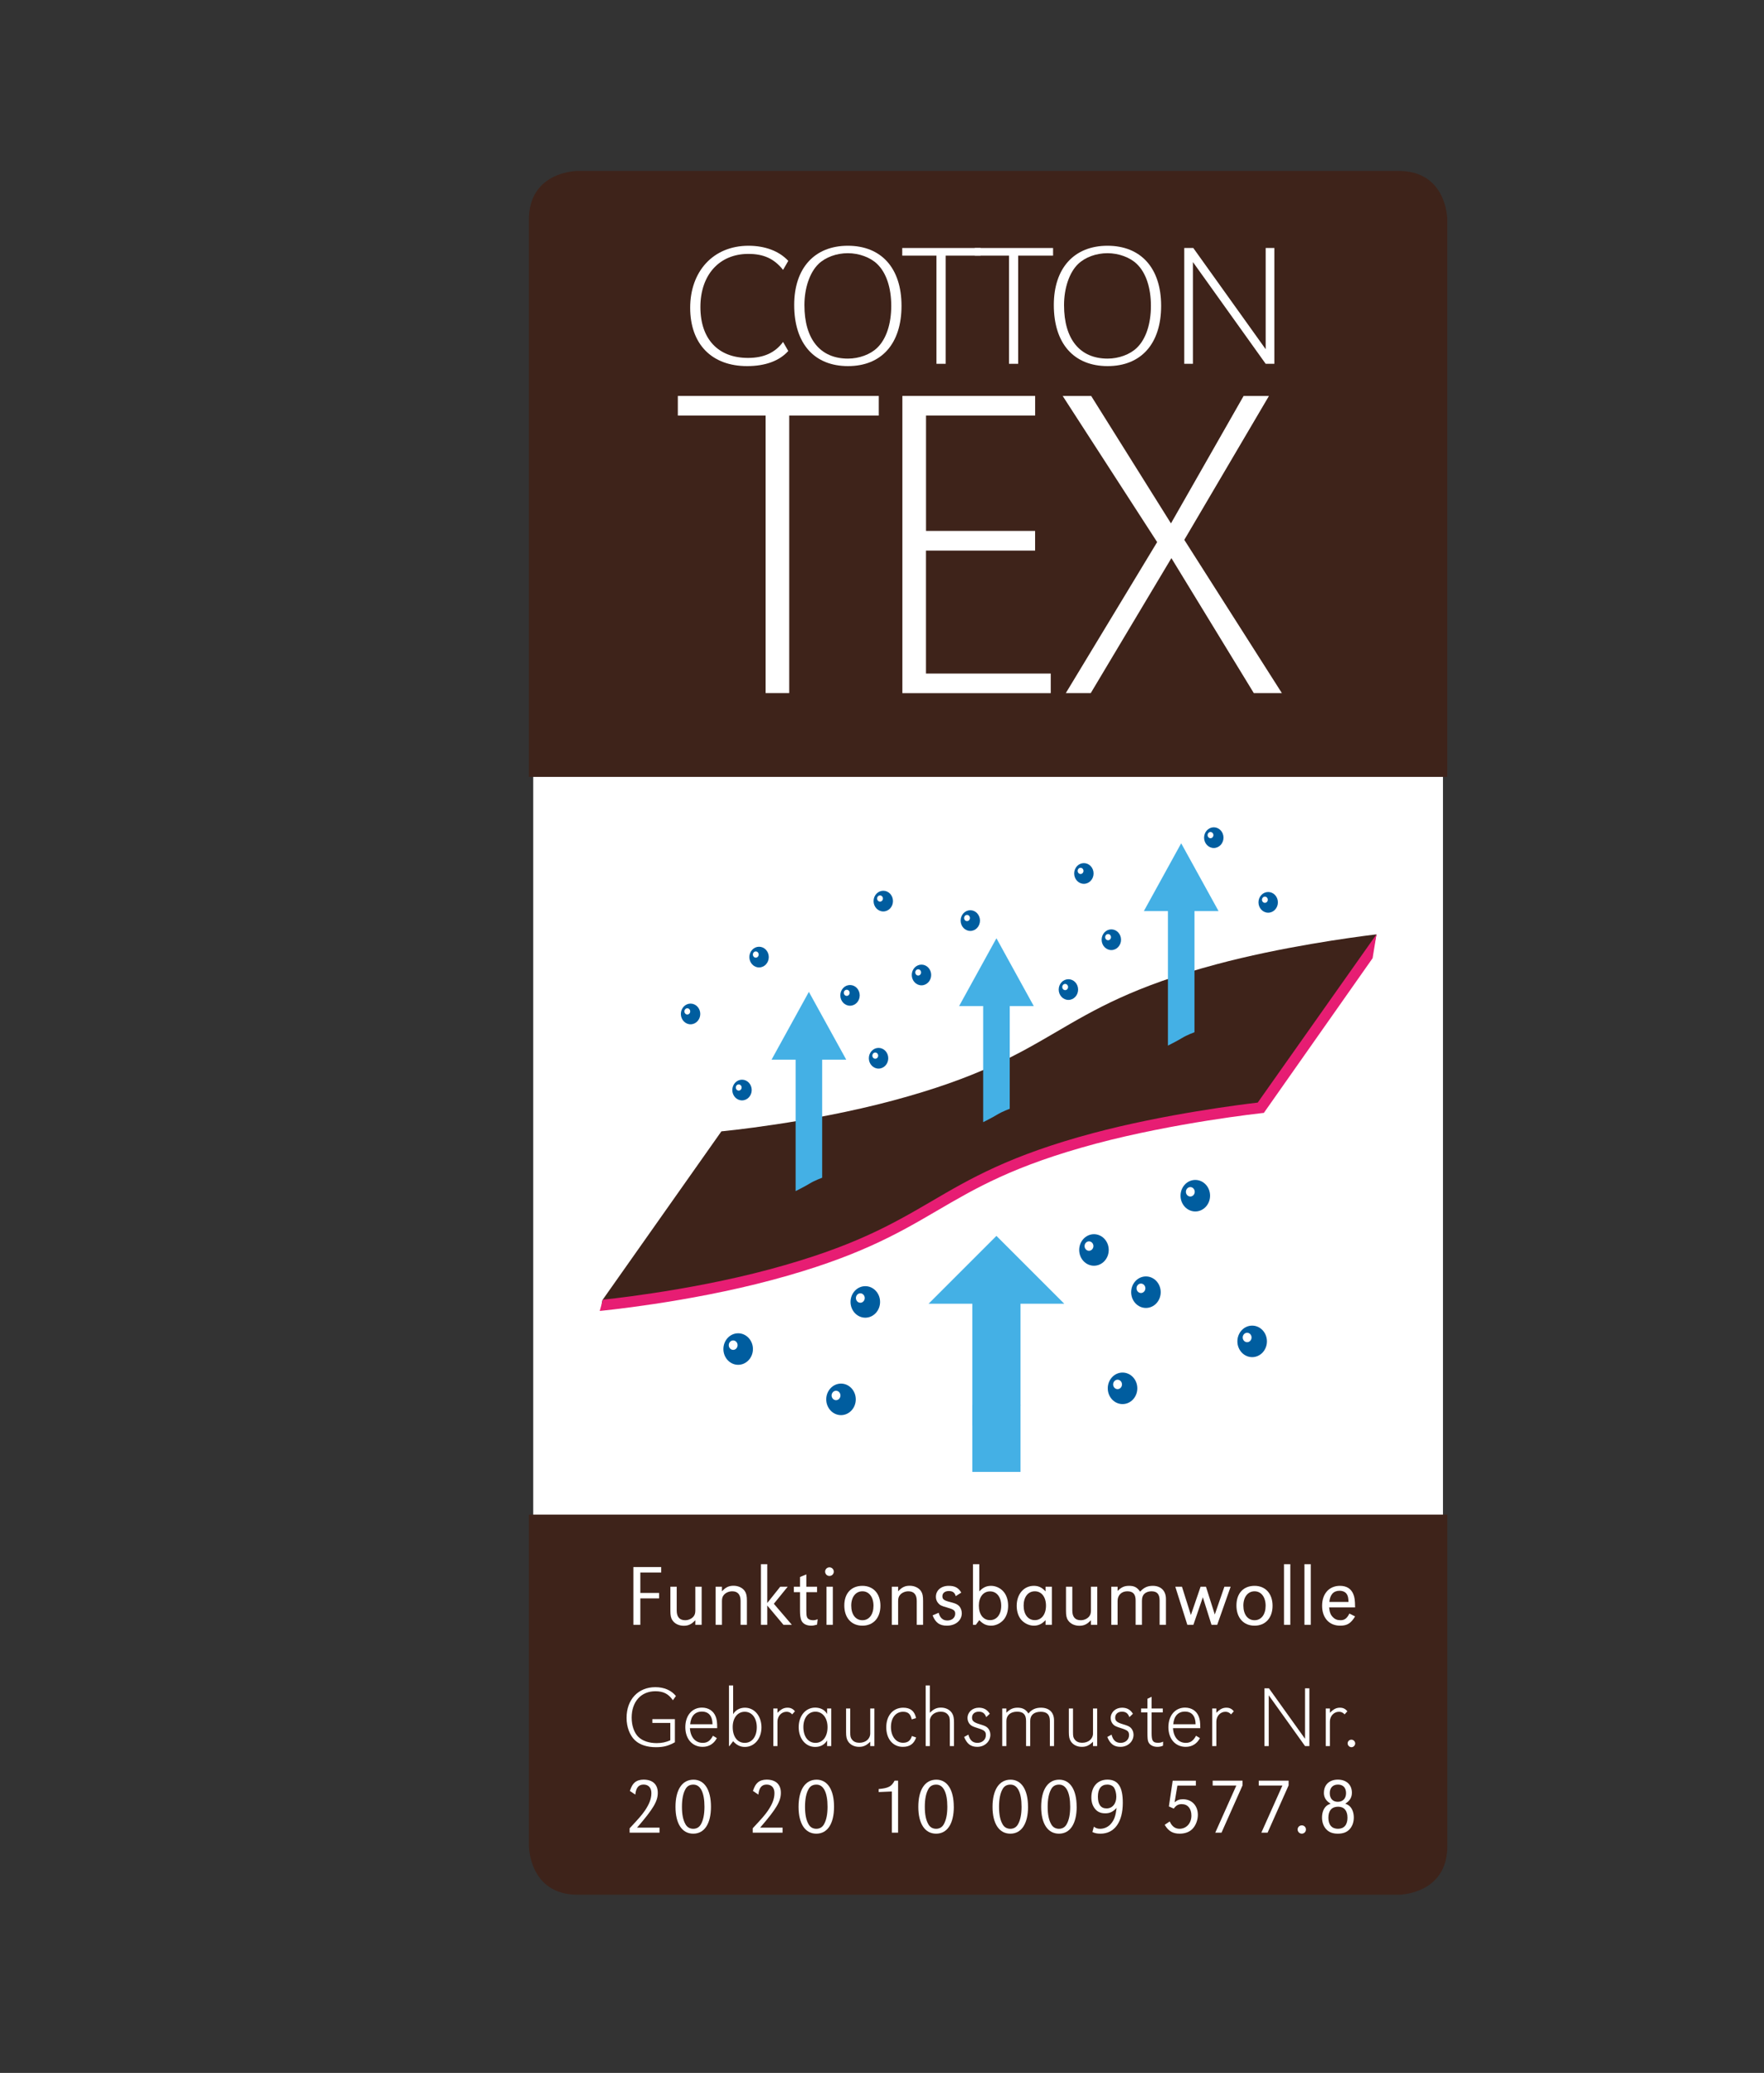 <?xml version="1.0" encoding="UTF-8"?><svg id="a" xmlns="http://www.w3.org/2000/svg" viewBox="0 0 407.33 478.67"><rect x="0" y="0" width="407.33" height="478.67" fill="#333333" stroke="none"/><defs><style>.b{fill:#3e231a;}.c{fill:#fff;}.d{fill:#005d9f;}.e{fill:#e71d73;}.f{fill:#44b0e5;}</style></defs><path class="c" d="M133.52,40.04s-10.39-.57-10.39,10.68V383.27s-1,11.26,10.26,11.26h189.55s10.26,0,10.26-11.26V50.73s.03-10.1-10.11-10.1l-189.38-.58h-.19Z"/><path class="b" d="M122.14,349.75v76.52s0,11.26,11.26,11.26h189.55s11.26,0,11.26-11.26v-76.52"/><path class="b" d="M334.2,179.4V50.73s0-11.26-11.26-11.26H133.39s-11.26,0-11.26,11.26V179.4"/><path class="b" d="M139.12,300.2l27.46-38.95s20.08-1.88,39.59-7.11c39.01-10.45,36.58-21.25,74.73-31.47,14.89-3.99,31.05-6.19,36.52-6.86l.43-.04-.61,2.8-26.25,37.24s-20.18,2.2-38.45,7.09c-38.15,10.22-35.72,21.02-74.73,31.47-17.24,4.62-34.93,6.62-38.81,7.03-.18,.02,.11-1.19,.11-1.19h0Z"/><path class="e" d="M139.23,300.11s4-.36,11.43-1.48h0c7.43-1.12,17.28-2.89,26.97-5.49h0c19.4-5.2,28.34-10.42,37.38-15.69h0c9.03-5.29,18.17-10.65,37.35-15.78h0c16.58-4.44,34.65-6.66,38.06-7.06h0l27.43-38.86-.9,5.52-25.11,35.72-.57,.06s-5.01,.55-12.31,1.7h0c-7.3,1.16-16.88,2.93-25.94,5.35h0c-18.97,5.09-27.69,10.24-36.73,15.52h0c-9.04,5.29-18.39,10.71-38,15.95h0c-19.64,5.26-39.76,7.14-39.8,7.15h0l.72-2.61,.02-.02h0Z"/><polygon class="f" points="230.09 216.66 221.47 232.32 238.71 232.32 230.09 216.66 230.09 216.66"/><path class="f" d="M227.03,230.83v28.3s2.18-1.09,3.28-1.77c1.1-.68,2.85-1.32,2.85-1.32v-25.21h-6.13Z"/><polygon class="f" points="186.78 229.04 178.16 244.7 195.41 244.7 186.78 229.04 186.78 229.04"/><path class="f" d="M183.72,243.21v31.84s2.18-1.09,3.28-1.77c1.1-.68,2.85-1.32,2.85-1.32v-28.76h-6.13Z"/><polygon class="f" points="272.75 194.73 264.13 210.39 281.38 210.39 272.75 194.73 272.75 194.73"/><path class="f" d="M269.69,208.9v32.55s2.18-1.09,3.28-1.77c1.1-.68,2.85-1.32,2.85-1.32v-29.47h-6.13Z"/><polygon class="f" points="224.53 324.43 224.53 339.89 235.65 339.89 235.65 324.43 224.53 324.43 224.53 324.43"/><polygon class="f" points="230.09 285.39 214.43 301.05 245.75 301.05 230.09 285.39 230.09 285.39"/><path class="f" d="M224.53,299.56v29.71s3.96-2.76,5.95-3.44c1.99-.68,5.17-1.32,5.17-1.32v-24.96h-11.13Z"/><path class="d" d="M256.02,288.64c0-2.01-1.53-3.64-3.41-3.64s-3.41,1.63-3.41,3.64,1.52,3.64,3.41,3.64,3.41-1.63,3.41-3.64h0Z"/><path class="c" d="M252.48,287.74c0-.6-.46-1.09-1.02-1.09s-1.02,.49-1.02,1.09,.46,1.09,1.02,1.09,1.02-.49,1.02-1.09h0Z"/><path class="d" d="M198.52,229.85c0-1.32-1-2.39-2.24-2.39s-2.24,1.07-2.24,2.39,1,2.39,2.24,2.39,2.24-1.07,2.24-2.39h0Z"/><path class="c" d="M196.19,229.26c0-.4-.3-.71-.67-.71s-.67,.32-.67,.71,.3,.71,.67,.71,.67-.32,.67-.71h0Z"/><path class="d" d="M161.7,234.14c0-1.32-1-2.39-2.24-2.39s-2.24,1.07-2.24,2.39,1,2.39,2.24,2.39,2.24-1.07,2.24-2.39h0Z"/><path class="c" d="M159.38,233.55c0-.39-.3-.72-.67-.72s-.67,.32-.67,.72,.3,.72,.67,.72,.67-.32,.67-.72h0Z"/><path class="d" d="M177.52,221.01c0-1.32-1-2.39-2.24-2.39s-2.24,1.07-2.24,2.39,1,2.39,2.24,2.39,2.24-1.07,2.24-2.39h0Z"/><path class="c" d="M175.19,220.42c0-.39-.3-.72-.67-.72s-.67,.32-.67,.72,.3,.72,.67,.72,.67-.32,.67-.72h0Z"/><path class="d" d="M215.02,225.14c0-1.32-1-2.39-2.24-2.39s-2.24,1.07-2.24,2.39,1,2.39,2.24,2.39,2.24-1.07,2.24-2.39h0Z"/><path class="c" d="M212.69,224.55c0-.39-.3-.72-.67-.72s-.67,.32-.67,.72,.3,.72,.67,.72,.67-.32,.67-.72h0Z"/><path class="d" d="M226.29,212.58c0-1.32-1-2.39-2.23-2.39s-2.24,1.07-2.24,2.39,1,2.39,2.24,2.39,2.23-1.07,2.23-2.39h0Z"/><path class="c" d="M223.97,211.99c0-.4-.3-.72-.67-.72s-.67,.32-.67,.72,.3,.71,.67,.71,.67-.32,.67-.71h0Z"/><path class="d" d="M206.2,208.08c0-1.32-1-2.39-2.24-2.39s-2.24,1.07-2.24,2.39,1,2.39,2.24,2.39,2.24-1.07,2.24-2.39h0Z"/><path class="c" d="M203.88,207.49c0-.4-.3-.72-.67-.72s-.67,.32-.67,.72,.3,.71,.67,.71,.67-.32,.67-.71h0Z"/><path class="d" d="M248.95,228.51c0-1.32-1-2.39-2.24-2.39s-2.24,1.07-2.24,2.39,1,2.39,2.24,2.39,2.24-1.07,2.24-2.39h0Z"/><path class="c" d="M246.63,227.92c0-.39-.3-.72-.67-.72s-.67,.32-.67,.72,.3,.72,.67,.72,.67-.32,.67-.72h0Z"/><path class="d" d="M258.86,217c0-1.32-1-2.39-2.24-2.39s-2.24,1.07-2.24,2.39,1,2.39,2.24,2.39,2.24-1.07,2.24-2.39h0Z"/><path class="c" d="M256.54,216.41c0-.4-.3-.72-.67-.72s-.67,.32-.67,.72,.3,.71,.67,.71,.67-.32,.67-.71h0Z"/><path class="d" d="M252.52,201.7c0-1.32-1-2.39-2.24-2.39s-2.24,1.07-2.24,2.39,1,2.39,2.24,2.39,2.24-1.07,2.24-2.39h0Z"/><path class="c" d="M250.19,201.11c0-.4-.3-.72-.67-.72s-.67,.32-.67,.72,.3,.71,.67,.71,.67-.32,.67-.71h0Z"/><path class="d" d="M295.08,208.37c0-1.32-1-2.39-2.24-2.39s-2.24,1.07-2.24,2.39,1,2.39,2.24,2.39,2.24-1.07,2.24-2.39h0Z"/><path class="c" d="M292.75,207.77c0-.4-.3-.72-.67-.72s-.67,.32-.67,.72,.3,.71,.67,.71,.67-.32,.67-.71h0Z"/><path class="d" d="M282.52,193.43c0-1.32-1-2.39-2.24-2.39s-2.24,1.07-2.24,2.39,1,2.39,2.24,2.39,2.24-1.07,2.24-2.39h0Z"/><path class="c" d="M280.19,192.84c0-.39-.3-.71-.67-.71s-.67,.32-.67,.71,.3,.72,.67,.72,.67-.32,.67-.72h0Z"/><path class="d" d="M173.58,251.71c0-1.32-1-2.39-2.24-2.39s-2.24,1.07-2.24,2.39,1,2.39,2.24,2.39,2.24-1.07,2.24-2.39h0Z"/><path class="c" d="M171.25,251.12c0-.39-.3-.71-.67-.71s-.67,.32-.67,.71,.3,.72,.67,.72,.67-.32,.67-.72h0Z"/><path class="d" d="M205.11,244.37c0-1.32-1-2.39-2.24-2.39s-2.24,1.07-2.24,2.39,1,2.39,2.24,2.39,2.24-1.07,2.24-2.39h0Z"/><path class="c" d="M202.78,243.77c0-.4-.3-.72-.67-.72s-.67,.32-.67,.72,.3,.71,.67,.71,.67-.32,.67-.71h0Z"/><path class="d" d="M279.42,276.11c0-2.01-1.52-3.64-3.41-3.64s-3.41,1.63-3.41,3.64,1.53,3.64,3.41,3.64,3.41-1.63,3.41-3.64h0Z"/><path class="c" d="M275.88,275.21c0-.6-.46-1.09-1.02-1.09s-1.02,.49-1.02,1.09,.46,1.09,1.02,1.09,1.02-.49,1.02-1.09h0Z"/><path class="d" d="M197.61,323.14c0-2.01-1.53-3.64-3.41-3.64s-3.41,1.63-3.41,3.64,1.53,3.64,3.41,3.64,3.41-1.63,3.41-3.64h0Z"/><path class="c" d="M194.07,322.24c0-.6-.46-1.09-1.02-1.09s-1.02,.49-1.02,1.09,.46,1.09,1.02,1.09,1.02-.49,1.02-1.09h0Z"/><path class="d" d="M173.86,311.52c0-2.01-1.53-3.64-3.41-3.64s-3.41,1.63-3.41,3.64,1.53,3.64,3.41,3.64,3.41-1.63,3.41-3.64h0Z"/><path class="c" d="M170.32,310.62c0-.6-.46-1.09-1.02-1.09s-1.02,.49-1.02,1.09,.46,1.09,1.02,1.09,1.02-.49,1.02-1.09h0Z"/><path class="d" d="M262.62,320.59c0-2.01-1.52-3.64-3.41-3.64s-3.41,1.63-3.41,3.64,1.52,3.64,3.41,3.64,3.41-1.63,3.41-3.64h0Z"/><path class="c" d="M259.08,319.69c0-.6-.46-1.09-1.02-1.09s-1.02,.49-1.02,1.09,.46,1.09,1.02,1.09,1.02-.49,1.02-1.09h0Z"/><path class="d" d="M292.55,309.75c0-2.01-1.52-3.64-3.41-3.64s-3.41,1.63-3.41,3.64,1.53,3.64,3.41,3.64,3.41-1.63,3.41-3.64h0Z"/><path class="c" d="M289,308.85c0-.6-.46-1.09-1.02-1.09s-1.02,.49-1.02,1.09,.46,1.09,1.02,1.09,1.02-.49,1.02-1.09h0Z"/><path class="d" d="M268.02,298.39c0-2.01-1.53-3.64-3.41-3.64s-3.41,1.63-3.41,3.64,1.52,3.64,3.41,3.64,3.41-1.63,3.41-3.64h0Z"/><path class="c" d="M264.48,297.49c0-.6-.46-1.09-1.02-1.09s-1.02,.49-1.02,1.09,.46,1.09,1.02,1.09,1.02-.49,1.02-1.09h0Z"/><path class="d" d="M203.22,300.64c0-2.01-1.53-3.64-3.41-3.64s-3.41,1.63-3.41,3.64,1.53,3.64,3.41,3.64,3.41-1.63,3.41-3.64h0Z"/><path class="c" d="M199.68,299.74c0-.6-.46-1.09-1.02-1.09s-1.02,.49-1.02,1.09,.46,1.09,1.02,1.09,1.02-.49,1.02-1.09h0Z"/><g><path class="c" d="M180.82,62.32c-2.05-2.57-4.45-3.69-8.02-3.69-6.7,0-11.07,4.85-11.07,12.27s4.13,11.75,10.99,11.75c3.65,0,6.26-1.2,8.1-3.69l1.2,2.09c-2.04,2.29-5.33,3.49-9.5,3.49-8.18,0-13.15-5.09-13.15-13.47s5.29-14.32,13.47-14.32c3.85,0,7.1,1.24,9.18,3.49l-1.2,2.08Z"/><path class="c" d="M208.17,70.62c0,8.74-4.61,13.92-12.35,13.92s-12.43-5.13-12.43-14.12c0-8.5,4.69-13.67,12.39-13.67s12.39,5.13,12.39,13.87Zm-19.17-9.66c-2,1.92-3.25,5.53-3.25,9.5,0,7.86,3.65,12.35,10.06,12.35,2.57,0,5.17-.96,6.74-2.49,2.09-2,3.25-5.49,3.25-9.7s-1.16-7.66-3.25-9.66c-1.56-1.52-4.17-2.49-6.78-2.49s-5.13,.92-6.78,2.49Z"/></g><g><path class="c" d="M218.36,84.01h-2.12v-24.98h-7.9v-1.76h18.09v1.76h-8.06v24.98Z"/><path class="c" d="M235.12,84.01h-2.13v-24.98h-7.9v-1.76h18.08v1.76h-8.06v24.98Z"/></g><g><path class="c" d="M268.12,70.62c0,8.74-4.61,13.92-12.35,13.92s-12.43-5.13-12.43-14.12c0-8.5,4.69-13.67,12.39-13.67s12.39,5.13,12.39,13.87Zm-19.17-9.66c-2,1.92-3.25,5.53-3.25,9.5,0,7.86,3.65,12.35,10.07,12.35,2.57,0,5.17-.96,6.74-2.49,2.08-2,3.25-5.49,3.25-9.7s-1.16-7.66-3.25-9.66c-1.56-1.52-4.17-2.49-6.78-2.49s-5.13,.92-6.78,2.49Z"/><path class="c" d="M294.27,84.01h-2.01l-16.8-23.5v23.5h-2v-26.75h2.08l16.72,23.38v-23.38h2.01v26.75Z"/></g><g><path class="c" d="M182.24,160.05h-5.45V95.96h-20.27v-4.53h46.4v4.53h-20.68v64.09Z"/><path class="c" d="M239.02,122.61v4.53h-25.2v28.39h28.81v4.53h-34.26V91.43h30.66v4.53h-25.2v26.64h25.2Z"/></g><path class="c" d="M293.02,91.43l-19.55,33.23,22.53,35.39h-6.48l-19.03-31.17-18.62,31.17h-5.76l21.09-34.87-21.81-33.74h6.58l18.42,29.42,16.77-29.42h5.86Z"/><g><path class="c" d="M152.2,367.84v1.26h-4.34v6.1h-1.6v-13.34h6.42v1.26h-4.82v4.72h4.34Z"/><path class="c" d="M160.56,374.14c-.9,.94-1.6,1.28-2.68,1.28s-2.08-.46-2.6-1.26c-.36-.52-.48-1.12-.48-2.22v-5.54h1.46v5.5c0,1.48,.66,2.24,1.96,2.24,.74,0,1.5-.34,1.92-.86,.3-.36,.42-.78,.42-1.4v-5.48h1.46v8.8h-1.46v-1.06Z"/><path class="c" d="M166.71,367.46c.9-.96,1.6-1.28,2.68-1.28s2.08,.46,2.6,1.24c.36,.54,.48,1.14,.48,2.22v5.56h-1.46v-5.52c0-1.46-.66-2.22-1.94-2.22-.76,0-1.52,.34-1.94,.86-.3,.36-.42,.78-.42,1.4v5.48h-1.46v-8.8h1.46v1.06Z"/><path class="c" d="M177.17,370.16l3-3.76h1.72l-3.2,3.94,4.16,4.86h-1.94l-3.74-4.46v4.46h-1.46v-14h1.46v8.96Z"/><path class="c" d="M186.19,366.4h2.48v1.26h-2.48v4.24c0,1.36,.12,1.76,.64,2.04,.24,.14,.58,.2,.94,.2,.34,0,.56-.04,1.04-.22l-.14,1.24c-.64,.18-.94,.24-1.36,.24-1.12,0-1.94-.46-2.28-1.24-.2-.48-.3-1.22-.3-2.3v-4.2h-1.42v-1.26h1.42v-2.24l1.46-.6v2.84Z"/><path class="c" d="M192.53,362.92c0,.56-.44,1-1,1s-1-.44-1-1.02c0-.54,.46-.98,1-.98s1,.44,1,1Zm-.22,12.28h-1.46v-8.8h1.46v8.8Z"/><path class="c" d="M203.3,370.8c0,2.8-1.64,4.6-4.16,4.6s-4.18-1.8-4.18-4.66,1.66-4.54,4.18-4.54,4.16,1.8,4.16,4.6Zm-6.74-.04c0,2.06,1.02,3.38,2.58,3.38s2.56-1.34,2.56-3.34-1.02-3.34-2.56-3.34-2.58,1.32-2.58,3.3Z"/><path class="c" d="M207.39,367.46c.9-.96,1.6-1.28,2.68-1.28s2.08,.46,2.6,1.24c.36,.54,.48,1.14,.48,2.22v5.56h-1.46v-5.52c0-1.46-.66-2.22-1.94-2.22-.76,0-1.52,.34-1.94,.86-.3,.36-.42,.78-.42,1.4v5.48h-1.46v-8.8h1.46v1.06Z"/><path class="c" d="M220.69,368.58c-.22-.82-.7-1.18-1.6-1.18s-1.48,.48-1.48,1.2,.38,1,1.94,1.38c1.08,.28,1.56,.5,1.94,.9,.36,.4,.6,1.04,.6,1.64,0,1.68-1.44,2.88-3.46,2.88-1.66,0-2.62-.7-3.28-2.38l1.4-.6c.32,1.22,.98,1.78,2.02,1.78s1.8-.64,1.8-1.56c0-.76-.34-1-1.96-1.46-1.18-.32-1.56-.5-1.98-1-.34-.4-.52-.9-.52-1.44,0-1.5,1.2-2.54,2.96-2.54,1.42,0,2.24,.44,2.9,1.56l-1.28,.82Z"/><path class="c" d="M226.13,367.48c.84-.9,1.66-1.28,2.72-1.28,1.12,0,2.24,.54,2.96,1.44,.64,.8,.98,1.9,.98,3.16s-.34,2.36-.98,3.16c-.72,.88-1.86,1.44-2.94,1.44s-1.9-.38-2.74-1.28l-.8,1.08h-.66v-14h1.46v6.28Zm-.1,3.28c0,2.04,1.02,3.36,2.58,3.36s2.58-1.32,2.58-3.32-1.02-3.32-2.58-3.32-2.58,1.32-2.58,3.28Z"/><path class="c" d="M242.89,375.2h-1.46v-1.08c-.84,.9-1.66,1.28-2.72,1.28s-2.24-.56-2.96-1.44c-.64-.8-.98-1.9-.98-3.16,0-2.68,1.64-4.6,3.96-4.6,1.08,0,1.84,.36,2.7,1.28v-1.08h1.46v8.8Zm-6.52-4.44c0,2.04,1.02,3.36,2.58,3.36s2.58-1.34,2.58-3.34-1.02-3.32-2.58-3.32-2.58,1.32-2.58,3.3Z"/><path class="c" d="M251.91,374.14c-.9,.94-1.6,1.28-2.68,1.28s-2.08-.46-2.6-1.26c-.36-.52-.48-1.12-.48-2.22v-5.54h1.46v5.5c0,1.48,.66,2.24,1.96,2.24,.74,0,1.5-.34,1.92-.86,.3-.36,.42-.78,.42-1.4v-5.48h1.46v8.8h-1.46v-1.06Z"/><path class="c" d="M258.07,366.4v.98c.88-.88,1.56-1.18,2.66-1.18,1.2,0,1.86,.36,2.54,1.34,.88-.96,1.72-1.34,2.92-1.34,1.88,0,3.04,1.14,3.04,3.04v5.96h-1.46v-5.62c0-1.46-.58-2.12-1.9-2.12-.64,0-1.24,.22-1.62,.58-.38,.36-.56,.86-.56,1.64v5.52h-1.46v-5.62c0-1.46-.6-2.12-1.92-2.12s-2.24,.88-2.24,2.22v5.52h-1.46v-8.8h1.46Z"/><path class="c" d="M281.07,375.2h-1.32l-2-6.36-2.18,6.36h-1.4l-2.78-8.8h1.54l2.06,6.54,2.24-6.54h1.24l2.04,6.42,2.22-6.42h1.44l-3.1,8.8Z"/><path class="c" d="M293.85,370.8c0,2.8-1.64,4.6-4.16,4.6s-4.18-1.8-4.18-4.66,1.66-4.54,4.18-4.54,4.16,1.8,4.16,4.6Zm-6.74-.04c0,2.06,1.02,3.38,2.58,3.38s2.56-1.34,2.56-3.34-1.02-3.34-2.56-3.34-2.58,1.32-2.58,3.3Z"/><path class="c" d="M297.95,375.2h-1.46v-14h1.46v14Z"/><path class="c" d="M302.67,375.2h-1.46v-14h1.46v14Z"/><path class="c" d="M306.91,371.18c.12,1.16,.34,1.72,.88,2.26,.46,.48,1.02,.7,1.76,.7,.92,0,1.5-.44,2.04-1.54l1.32,.66c-.98,1.62-1.84,2.14-3.46,2.14-2.52,0-4.16-1.8-4.16-4.6s1.64-4.6,4.12-4.6c1.52,0,2.56,.64,3.08,1.9,.32,.74,.4,1.48,.42,3.08h-6Zm4.48-1.26c-.04-1-.14-1.42-.42-1.84-.34-.48-.92-.74-1.66-.74-1.38,0-2.2,.9-2.34,2.58h4.42Z"/></g><g><path class="c" d="M155.38,392.62c-1-1.46-2.18-2.08-4.04-2.08-3.32,0-5.48,2.4-5.48,6.1,0,1.84,.58,3.5,1.54,4.44,.94,.92,2.46,1.44,4.24,1.44,1.18,0,2.18-.22,3.14-.66v-4h-4.14v-.88h5.2v5.34c-1.5,.84-2.64,1.14-4.36,1.14-2.02,0-3.68-.52-4.8-1.54-1.24-1.12-2-3.1-2-5.22,0-4.24,2.68-7.1,6.64-7.1,2.02,0,3.66,.7,4.76,2.04l-.7,.98Z"/><path class="c" d="M159.31,399.06c.12,2.1,1.26,3.4,2.96,3.4,1.06,0,1.72-.46,2.36-1.64l.9,.54c-.68,1.32-1.84,2.02-3.28,2.02-2.38,0-4-1.82-4-4.54s1.58-4.52,3.84-4.52c1.5,0,2.66,.76,3.16,2.04,.28,.68,.36,1.34,.36,2.7h-6.3Zm5.22-.9c-.02-1.9-.88-2.92-2.46-2.92s-2.54,1.04-2.7,2.92h5.16Z"/><path class="c" d="M169.29,395.84c.54-.94,1.54-1.5,2.72-1.5,2.2,0,3.82,1.92,3.82,4.54s-1.64,4.52-3.84,4.52c-1.04,0-1.9-.42-2.7-1.32l-.86,1.12h-.1v-14h.96v6.64Zm-.1,2.96c0,2.24,1.08,3.66,2.78,3.66s2.78-1.46,2.78-3.6-1.12-3.58-2.78-3.58-2.78,1.42-2.78,3.52Z"/><path class="c" d="M179.53,394.52v1c.84-.86,1.48-1.18,2.32-1.18,.72,0,1.22,.24,1.72,.82l-.64,.72c-.38-.42-.8-.6-1.3-.6-1.18,0-2.1,1-2.1,2.28v5.64h-.96v-8.68h.96Z"/><path class="c" d="M191.95,403.2h-.96v-1.3c-.58,.98-1.54,1.5-2.76,1.5-2.2,0-3.8-1.92-3.8-4.56s1.62-4.52,3.8-4.52c1.24,0,2.26,.54,2.76,1.48v-1.28h.96v8.68Zm-6.44-4.4c0,2.22,1.1,3.66,2.8,3.66s2.78-1.48,2.78-3.62-1.14-3.58-2.8-3.58-2.78,1.44-2.78,3.54Z"/><path class="c" d="M200.95,402.2c-.88,.86-1.56,1.18-2.58,1.18-1.1,0-2.06-.48-2.56-1.3-.32-.52-.44-1.06-.44-2.1v-5.46h.96v5.46c0,1.02,.08,1.32,.44,1.76,.36,.46,.94,.7,1.66,.7,1.48,0,2.52-.9,2.52-2.18v-5.74h.96v8.68h-.96v-1Z"/><path class="c" d="M210.53,397.04c-.28-1.26-.86-1.76-2-1.76-1.68,0-2.8,1.4-2.8,3.52s1.14,3.64,2.78,3.64c1.1,0,1.72-.48,2.06-1.56l.98,.34c-.52,1.48-1.48,2.16-3.08,2.16-2.28,0-3.82-1.82-3.82-4.52s1.56-4.52,3.92-4.52c1.66,0,2.62,.78,2.96,2.4l-1,.3Z"/><path class="c" d="M214.71,395.52c.88-.88,1.56-1.2,2.58-1.2,1.1,0,2.06,.48,2.56,1.3,.32,.52,.44,1.08,.44,2.12v5.46h-.96v-5.46c0-1.02-.08-1.34-.44-1.78-.36-.46-.94-.7-1.66-.7-1.46,0-2.52,.92-2.52,2.16v5.78h-.96v-14h.96v6.32Z"/><path class="c" d="M227.73,396.52c-.34-.9-.84-1.26-1.72-1.26-.94,0-1.56,.54-1.56,1.38,0,.76,.42,1.12,1.86,1.54,1.02,.3,1.4,.48,1.76,.82,.38,.38,.62,.98,.62,1.58,0,1.58-1.32,2.8-3.02,2.8-1.48,0-2.38-.66-3.04-2.28l.98-.54c.34,1.3,1,1.9,2.1,1.9s1.94-.74,1.94-1.78c0-.86-.32-1.14-1.86-1.62-1.1-.34-1.44-.5-1.78-.84-.38-.38-.6-.92-.6-1.48,0-1.36,1.12-2.4,2.62-2.4,1.12,0,1.92,.44,2.52,1.4l-.82,.78Z"/><path class="c" d="M232.39,394.52v.98c.84-.84,1.54-1.16,2.6-1.16,1.14,0,1.92,.42,2.48,1.34,.76-.92,1.66-1.34,2.9-1.34,1.9,0,3.02,1.08,3.02,2.92v5.94h-.96v-5.82c0-1.42-.68-2.1-2.1-2.1-1.56,0-2.44,.76-2.44,2.1v5.82h-.96v-5.82c0-1.46-.64-2.12-2.06-2.12-1.52,0-2.48,.82-2.48,2.12v5.82h-.96v-8.68h.96Z"/><path class="c" d="M252.39,402.2c-.88,.86-1.56,1.18-2.58,1.18-1.1,0-2.06-.48-2.56-1.3-.32-.52-.44-1.06-.44-2.1v-5.46h.96v5.46c0,1.02,.08,1.32,.44,1.76,.36,.46,.94,.7,1.66,.7,1.48,0,2.52-.9,2.52-2.18v-5.74h.96v8.68h-.96v-1Z"/><path class="c" d="M260.79,396.52c-.34-.9-.84-1.26-1.72-1.26-.94,0-1.56,.54-1.56,1.38,0,.76,.42,1.12,1.86,1.54,1.02,.3,1.4,.48,1.76,.82,.38,.38,.62,.98,.62,1.58,0,1.58-1.32,2.8-3.02,2.8-1.48,0-2.38-.66-3.04-2.28l.98-.54c.34,1.3,1,1.9,2.1,1.9s1.94-.74,1.94-1.78c0-.86-.32-1.14-1.86-1.62-1.1-.34-1.44-.5-1.78-.84-.38-.38-.6-.92-.6-1.48,0-1.36,1.12-2.4,2.62-2.4,1.12,0,1.92,.44,2.52,1.4l-.82,.78Z"/></g><g><path class="c" d="M265.92,394.52h2.58v.9h-2.58v4.8c0,1.78,.3,2.22,1.46,2.22,.48,0,.8-.06,1.2-.26l-.02,.92c-.36,.18-.8,.28-1.3,.28-1.02,0-1.8-.44-2.1-1.16-.16-.42-.2-.86-.2-2.22v-4.58h-1.46v-.9h1.46v-2.24l.96-.46v2.7Z"/><path class="c" d="M270.86,399.06c.12,2.1,1.26,3.4,2.96,3.4,1.06,0,1.72-.46,2.36-1.64l.9,.54c-.68,1.32-1.84,2.02-3.28,2.02-2.38,0-4-1.82-4-4.54s1.58-4.52,3.84-4.52c1.5,0,2.66,.76,3.16,2.04,.28,.68,.36,1.34,.36,2.7h-6.3Zm5.22-.9c-.02-1.9-.88-2.92-2.46-2.92s-2.54,1.04-2.7,2.92h5.16Z"/></g><g><path class="c" d="M280.87,394.52v1c.84-.86,1.48-1.18,2.32-1.18,.72,0,1.22,.24,1.72,.82l-.64,.72c-.38-.42-.8-.6-1.3-.6-1.18,0-2.1,1-2.1,2.28v5.64h-.96v-8.68h.96Z"/><path class="c" d="M302.35,403.2h-1l-8.38-11.72v11.72h-1v-13.34h1.04l8.34,11.66v-11.66h1v13.34Z"/><path class="c" d="M307.09,394.52v1c.84-.86,1.48-1.18,2.32-1.18,.72,0,1.22,.24,1.72,.82l-.64,.72c-.38-.42-.8-.6-1.3-.6-1.18,0-2.1,1-2.1,2.28v5.64h-.96v-8.68h.96Z"/></g><path class="c" d="M312.93,402.58c0,.48-.4,.88-.86,.88s-.88-.4-.88-.88,.4-.86,.86-.86,.88,.4,.88,.86Z"/><g><path class="c" d="M152.3,423.2h-6.91v-1.01c2.23-2.4,2.79-3.03,3.51-4.07,1.04-1.53,1.51-2.77,1.51-4.07,0-1.22-.67-1.96-1.8-1.96s-1.75,.72-1.91,2.32l-1.26-.85c.38-1.08,.65-1.53,1.13-1.96,.5-.43,1.21-.65,2.03-.65,2.11,0,3.29,1.1,3.29,3.04s-.99,3.66-4.79,8.05h5.19v1.15Z"/><path class="c" d="M164.17,417.2c0,3.93-1.51,6.23-4.09,6.23s-4.1-2.3-4.1-6.19,1.49-6.28,4.16-6.28c2.52,0,4.03,2.32,4.03,6.25Zm-5.89-4.05c-.54,.95-.81,2.32-.81,4.09s.27,3.06,.81,4c.38,.7,1.01,1.06,1.8,1.06s1.4-.36,1.78-1.06c.54-.95,.81-2.3,.81-4.03,0-3.28-.92-5.11-2.56-5.11-.85,0-1.44,.34-1.84,1.06Z"/><path class="c" d="M180.72,423.2h-6.91v-1.01c2.23-2.4,2.79-3.03,3.51-4.07,1.04-1.53,1.51-2.77,1.51-4.07,0-1.22-.67-1.96-1.8-1.96s-1.75,.72-1.91,2.32l-1.26-.85c.38-1.08,.65-1.53,1.13-1.96,.5-.43,1.21-.65,2.03-.65,2.11,0,3.29,1.1,3.29,3.04s-.99,3.66-4.79,8.05h5.19v1.15Z"/><path class="c" d="M192.59,417.2c0,3.93-1.51,6.23-4.09,6.23s-4.1-2.3-4.1-6.19,1.49-6.28,4.16-6.28c2.52,0,4.03,2.32,4.03,6.25Zm-5.89-4.05c-.54,.95-.81,2.32-.81,4.09s.27,3.06,.81,4c.38,.7,1.01,1.06,1.8,1.06s1.4-.36,1.78-1.06c.54-.95,.81-2.3,.81-4.03,0-3.28-.92-5.11-2.56-5.11-.85,0-1.44,.34-1.84,1.06Z"/></g><g><path class="c" d="M207.38,423.2h-1.44v-9.51l-3.04,.13v-.7c2.23-.2,2.97-.58,3.67-1.93h.81v12.01Z"/><path class="c" d="M220.25,417.2c0,3.93-1.51,6.23-4.09,6.23s-4.11-2.3-4.11-6.19,1.49-6.28,4.16-6.28c2.52,0,4.03,2.32,4.03,6.25Zm-5.89-4.05c-.54,.95-.81,2.32-.81,4.09s.27,3.06,.81,4c.38,.7,1.01,1.06,1.8,1.06s1.4-.36,1.78-1.06c.54-.95,.81-2.3,.81-4.03,0-3.28-.92-5.11-2.56-5.11-.85,0-1.44,.34-1.84,1.06Z"/></g><g><path class="c" d="M237.39,417.2c0,3.93-1.51,6.23-4.09,6.23s-4.11-2.3-4.11-6.19,1.5-6.28,4.16-6.28c2.52,0,4.03,2.32,4.03,6.25Zm-5.89-4.05c-.54,.95-.81,2.32-.81,4.09s.27,3.06,.81,4c.38,.7,1.01,1.06,1.8,1.06s1.4-.36,1.78-1.06c.54-.95,.81-2.3,.81-4.03,0-3.28-.92-5.11-2.56-5.11-.85,0-1.44,.34-1.84,1.06Z"/><path class="c" d="M248.62,417.2c0,3.93-1.51,6.23-4.09,6.23s-4.11-2.3-4.11-6.19,1.5-6.28,4.16-6.28c2.52,0,4.03,2.32,4.03,6.25Zm-5.89-4.05c-.54,.95-.81,2.32-.81,4.09s.27,3.06,.81,4c.38,.7,1.01,1.06,1.8,1.06s1.4-.36,1.78-1.06c.54-.95,.81-2.3,.81-4.03,0-3.28-.92-5.11-2.56-5.11-.85,0-1.44,.34-1.84,1.06Z"/><path class="c" d="M252.58,421.81c.49,.36,.85,.49,1.46,.49,1.01,0,1.98-.47,2.61-1.3,.68-.88,.96-1.67,1.19-3.53-.81,.9-1.57,1.26-2.61,1.26-1.12,0-1.87-.36-2.45-1.13-.52-.68-.77-1.53-.77-2.54,0-2.5,1.44-4.11,3.71-4.11,2.45,0,3.55,1.66,3.55,5.35,0,4.45-1.93,7.13-5.15,7.13-.79,0-1.31-.11-1.87-.38l.34-1.24Zm.94-6.93c0,1.8,.67,2.72,2,2.72s2.25-1.06,2.25-2.7c0-.79-.22-1.64-.52-2.09-.31-.45-.88-.72-1.57-.72-1.4,0-2.16,.99-2.16,2.79Z"/></g><g><path class="c" d="M276.13,412.33h-4.25l-.65,3.85c.65-.52,1.13-.7,1.93-.7,2.03,0,3.44,1.46,3.44,3.6,0,1.1-.4,2.25-1.06,3.04-.7,.86-1.8,1.31-3.13,1.31-1.6,0-2.61-.59-3.47-2.05l1.17-.77c.49,1.12,1.24,1.69,2.25,1.69,1.6,0,2.75-1.28,2.75-3.04,0-1.64-.86-2.65-2.23-2.65-.79,0-1.28,.27-1.85,1.03l-1.12-.5,.88-5.94h5.35v1.13Z"/><path class="c" d="M286.92,412.27l-4.86,10.93h-1.44l4.86-10.88h-5.46v-1.13h6.9v1.08Z"/></g><g><path class="c" d="M297.56,412.27l-4.86,10.93h-1.44l4.86-10.88h-5.46v-1.13h6.9v1.08Z"/><path class="c" d="M301.56,422.46c0,.54-.43,.97-.95,.97s-.97-.43-.97-.97,.43-.95,.97-.95,.95,.43,.95,.95Z"/></g><path class="c" d="M305.71,413.98c0-1.85,1.26-3.03,3.22-3.03s3.24,1.17,3.24,3.03c0,1.08-.49,1.89-1.53,2.52,.63,.25,.92,.45,1.21,.79,.49,.58,.76,1.46,.76,2.41,0,1.1-.36,2.09-1.03,2.77-.63,.65-1.49,.96-2.65,.96s-2-.31-2.63-.96c-.67-.68-1.03-1.67-1.03-2.77,0-.95,.27-1.84,.76-2.41,.29-.34,.58-.54,1.22-.79-1.06-.63-1.55-1.44-1.55-2.52Zm1.03,5.78c0,1.62,.79,2.54,2.21,2.54s2.2-.92,2.2-2.56-.79-2.54-2.16-2.54c-1.46,0-2.25,.9-2.25,2.56Zm.32-5.69c0,1.24,.7,2,1.85,2s1.91-.74,1.91-2-.7-1.98-1.87-1.98-1.89,.74-1.89,1.98Z"/></svg>